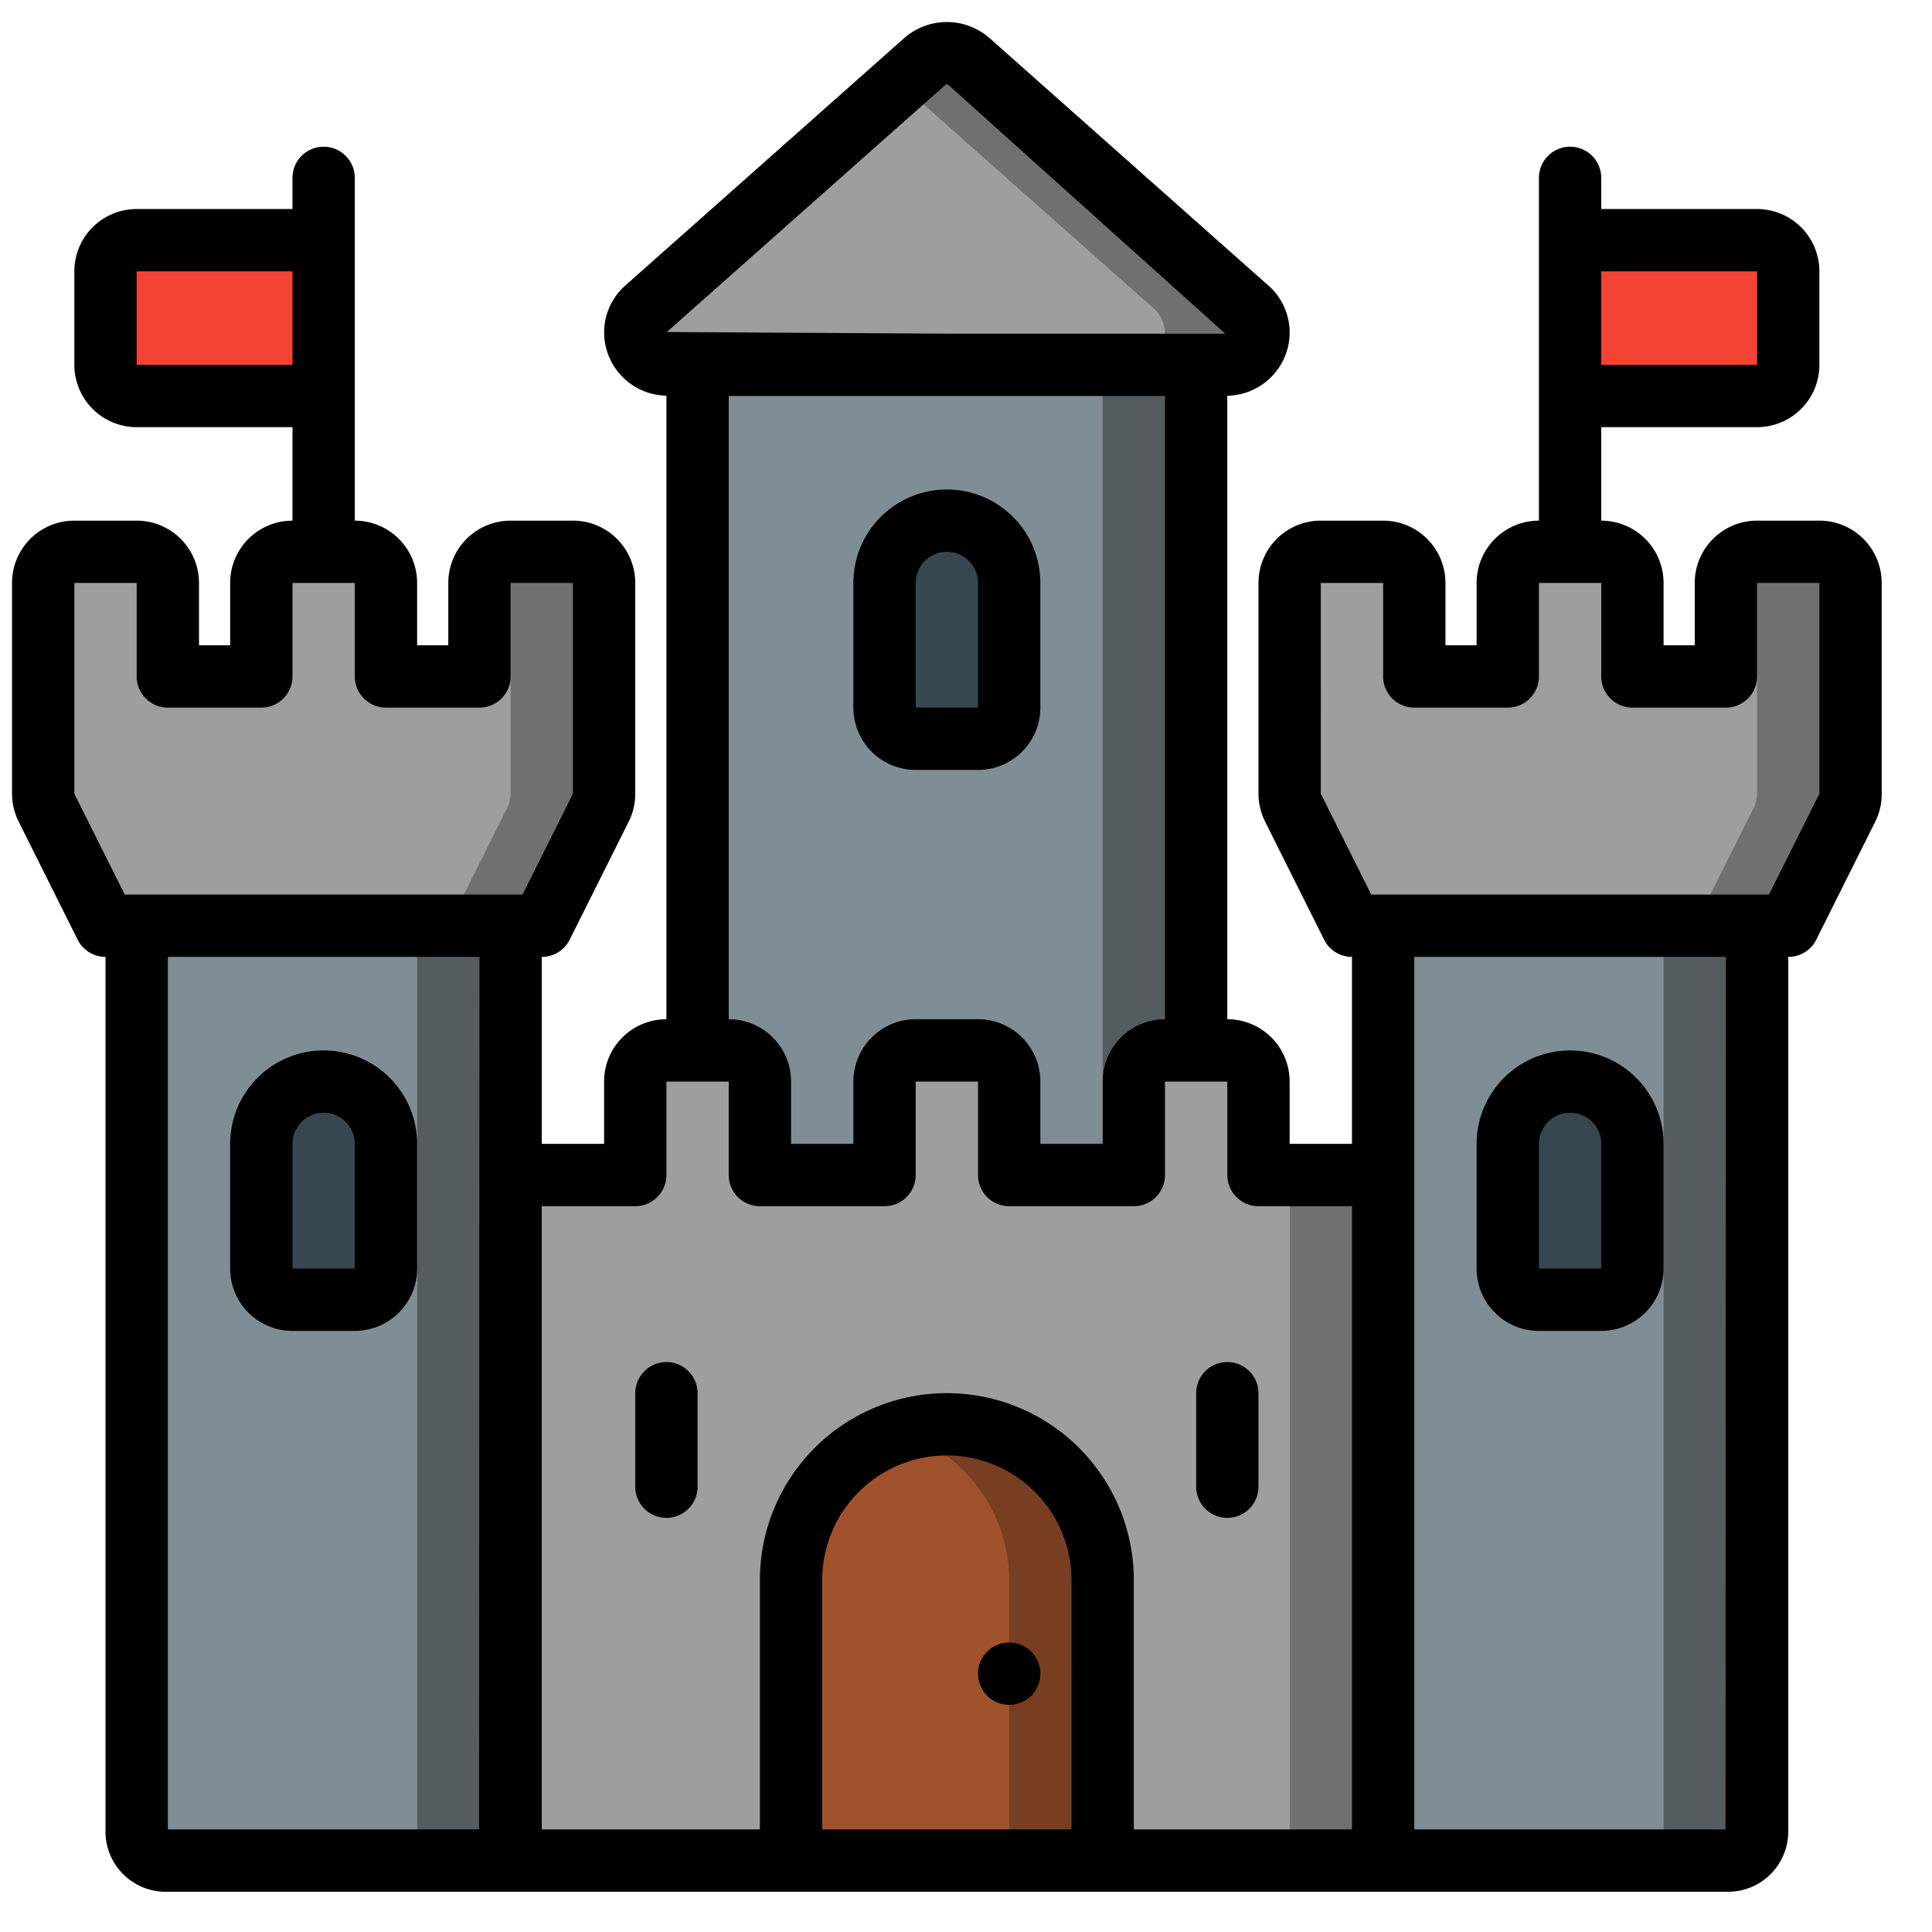 <svg width="31" height="31" viewBox="0 0 31 31" fill="none" xmlns="http://www.w3.org/2000/svg">
    <g clip-path="url(#lmhyo3vwea)">
        <path fill-rule="evenodd" clip-rule="evenodd" d="M8.194 14.854v14.5a.468.468 0 0 1-.43.5h-5.14a.468.468 0 0 1-.43-.5v-14.5h6z" fill="#7F8E94"/>
        <path fill-rule="evenodd" clip-rule="evenodd" d="M6.694 14.854v14.5a.468.468 0 0 1-.43.5h1.5a.468.468 0 0 0 .43-.5v-14.5h-1.5z" fill="#545C60"/>
        <path fill-rule="evenodd" clip-rule="evenodd" d="M5.193 17.355a1 1 0 0 1 1 1v2a.5.5 0 0 1-.5.5h-1a.5.5 0 0 1-.5-.5v-2a1 1 0 0 1 1-1z" fill="#37474F"/>
        <path fill-rule="evenodd" clip-rule="evenodd" d="M22.624 29.855H7.764a.468.468 0 0 0 .43-.5v-10.5h2v-1.5a.5.5 0 0 1 .5-.5h1a.5.5 0 0 1 .5.5v1.5h2v-1.5a.5.5 0 0 1 .5-.5h1a.5.5 0 0 1 .5.5v1.5h2v-1.5a.5.5 0 0 1 .5-.5h1a.5.5 0 0 1 .5.5v1.5h2v10.5a.468.468 0 0 0 .43.5z" fill="#9E9E9E"/>
        <path fill-rule="evenodd" clip-rule="evenodd" d="M22.194 29.355v-10.5h-1.5v10.5a.468.468 0 0 0 .43.5h1.5a.468.468 0 0 1-.43-.5z" fill="#707070"/>
        <path fill-rule="evenodd" clip-rule="evenodd" d="M19.193 5.854v11h-.5a.5.5 0 0 0-.5.5v1.5h-2v-1.5a.5.5 0 0 0-.5-.5h-1a.5.5 0 0 0-.5.5v1.5h-2v-1.5a.5.5 0 0 0-.5-.5h-.5v-11h8z" fill="#7F8E94"/>
        <path fill-rule="evenodd" clip-rule="evenodd" d="M18.693 16.855h.5v-11h-1.5v11.5l1-.5z" fill="#545C60"/>
        <path fill-rule="evenodd" clip-rule="evenodd" d="M15.193 5.854h4.468a.517.517 0 0 0 .357-.9L15.55.99a.54.54 0 0 0-.714 0l-4.468 3.965a.516.516 0 0 0 .357.9h4.468z" fill="#9E9E9E"/>
        <path fill-rule="evenodd" clip-rule="evenodd" d="M20.018 4.955 15.55.99a.54.54 0 0 0-.714 0l-.393.35 4.075 3.615a.516.516 0 0 1-.357.9h1.5a.516.516 0 0 0 .357-.9z" fill="#707070"/>
        <path fill-rule="evenodd" clip-rule="evenodd" d="M7.693 10.854v-1.5a.5.5 0 0 1 .5-.5h1a.5.5 0 0 1 .5.5v3.383a.496.496 0 0 1-.053.223l-.947 1.894h-7L.746 12.96a.496.496 0 0 1-.053-.224V9.354a.5.5 0 0 1 .5-.5h1a.5.5 0 0 1 .5.5v1.5h1.5v-1.5a.5.5 0 0 1 .5-.5h1a.5.5 0 0 1 .5.5v1.5h1.5z" fill="#9E9E9E"/>
        <path fill-rule="evenodd" clip-rule="evenodd" d="M9.193 8.854h-1a.488.488 0 0 0-.25.077.493.493 0 0 1 .25.423v3.383a.496.496 0 0 1-.053.223l-.947 1.894h1.5l.947-1.894a.496.496 0 0 0 .053-.224V9.354a.5.5 0 0 0-.5-.5z" fill="#707070"/>
        <path fill-rule="evenodd" clip-rule="evenodd" d="M28.194 14.854v14.5a.468.468 0 0 1-.43.5h-5.14a.468.468 0 0 1-.43-.5v-14.5h6z" fill="#7F8E94"/>
        <path fill-rule="evenodd" clip-rule="evenodd" d="M26.694 14.854v14.5a.468.468 0 0 1-.43.5h1.5a.468.468 0 0 0 .43-.5v-14.5h-1.5z" fill="#545C60"/>
        <path fill-rule="evenodd" clip-rule="evenodd" d="M25.193 17.355a1 1 0 0 1 1 1v2a.5.5 0 0 1-.5.5h-1a.5.5 0 0 1-.5-.5v-2a1 1 0 0 1 1-1z" fill="#37474F"/>
        <path fill-rule="evenodd" clip-rule="evenodd" d="M27.693 10.854v-1.5a.5.5 0 0 1 .5-.5h1a.5.5 0 0 1 .5.5v3.383a.497.497 0 0 1-.053.223l-.947 1.894h-7l-.947-1.894a.496.496 0 0 1-.053-.224V9.354a.5.5 0 0 1 .5-.5h1a.5.5 0 0 1 .5.5v1.5h1.5v-1.5a.5.5 0 0 1 .5-.5h1a.5.5 0 0 1 .5.5v1.5h1.5z" fill="#9E9E9E"/>
        <path fill-rule="evenodd" clip-rule="evenodd" d="M29.193 8.854h-1a.488.488 0 0 0-.25.077.493.493 0 0 1 .25.423v3.383a.497.497 0 0 1-.053.223l-.947 1.894h1.5l.947-1.894a.497.497 0 0 0 .053-.224V9.354a.5.5 0 0 0-.5-.5z" fill="#707070"/>
        <path fill-rule="evenodd" clip-rule="evenodd" d="M2.193 3.854h3v2.5h-3a.5.5 0 0 1-.5-.5v-1.5a.5.5 0 0 1 .5-.5zM28.193 6.354h-3v-2.5h3a.5.5 0 0 1 .5.5v1.5a.5.5 0 0 1-.5.5z" fill="#F44335"/>
        <path fill-rule="evenodd" clip-rule="evenodd" d="M15.193 22.855a2.5 2.5 0 0 1 2.5 2.5v4.5h-5v-4.5a2.5 2.5 0 0 1 2.5-2.5z" fill="sienna"/>
        <path fill-rule="evenodd" clip-rule="evenodd" d="M15.193 22.855a2.484 2.484 0 0 0-.75.127 2.493 2.493 0 0 1 1.75 2.373v4.5h1.5v-4.5a2.5 2.5 0 0 0-2.5-2.5z" fill="#783E22"/>
        <path fill-rule="evenodd" clip-rule="evenodd" d="M15.193 8.354a1 1 0 0 1 1 1v2a.5.5 0 0 1-.5.5h-1a.5.5 0 0 1-.5-.5v-2a1 1 0 0 1 1-1z" fill="#37474F"/>
        <path d="M5.193 16.855a1.5 1.5 0 0 0-1.5 1.5v2a1 1 0 0 0 1 1h1a1 1 0 0 0 1-1v-2a1.5 1.5 0 0 0-1.5-1.5zm-.5 3.5v-2a.5.5 0 1 1 1 0v2h-1zM14.693 12.354h1a1 1 0 0 0 1-1v-2a1.5 1.5 0 0 0-3 0v2a1 1 0 0 0 1 1zm0-3a.5.5 0 1 1 1 0v2h-1v-2zM24.693 21.355h1a1 1 0 0 0 1-1v-2a1.5 1.5 0 0 0-3 0v2a1 1 0 0 0 1 1zm0-3a.5.5 0 1 1 1 0v2h-1v-2z" fill="#000"/>
        <path d="M29.193 8.354h-1a1 1 0 0 0-1 1v1h-.5v-1a1 1 0 0 0-1-1v-1.5h2.5a1 1 0 0 0 1-1v-1.5a1 1 0 0 0-1-1h-2.5v-.5a.5.5 0 0 0-1 0v5.5a1 1 0 0 0-1 1v1h-.5v-1a1 1 0 0 0-1-1h-1a1 1 0 0 0-1 1v3.382c0 .155.037.308.106.447l.947 1.895a.5.5 0 0 0 .447.276v3h-1v-1a1 1 0 0 0-1-1V6.35a1.02 1.02 0 0 0 .934-.656c.15-.392.04-.837-.277-1.114L15.882.615a1.039 1.039 0 0 0-1.378 0l-4.468 3.964a1.003 1.003 0 0 0-.276 1.114c.148.389.518.649.933.656v10.005a1 1 0 0 0-1 1v1h-1v-3a.5.5 0 0 0 .448-.276l.947-1.895c.07-.139.105-.291.105-.447V9.354a1 1 0 0 0-1-1h-1a1 1 0 0 0-1 1v1h-.5v-1a1 1 0 0 0-1-1v-5.5a.5.5 0 1 0-1 0v.5h-2.5a1 1 0 0 0-1 1v1.5a1 1 0 0 0 1 1h2.5v1.5a1 1 0 0 0-1 1v1h-.5v-1a1 1 0 0 0-1-1h-1a1 1 0 0 0-1 1v3.382c0 .155.037.308.106.447l.947 1.895a.5.5 0 0 0 .447.276v14a.967.967 0 0 0 .929 1h25.143a.967.967 0 0 0 .928-1v-14a.5.5 0 0 0 .45-.276l.947-1.895c.069-.139.104-.292.103-.447V9.354a1 1 0 0 0-1-1zm-1-4v1.5h-2.5v-1.5h2.5zm-26 1.5v-1.5h2.5v1.5h-2.5zm12.975-4.49a.035.035 0 0 1 .025-.01c.01 0 .019.003.026.01l4.442 3.99h-4.468L10.7 5.327l4.468-3.964zm-3.475 4.99h7v10a1 1 0 0 0-1 1v1h-1v-1a1 1 0 0 0-1-1h-1a1 1 0 0 0-1 1v1h-1v-1a1 1 0 0 0-1-1v-10zm-10.5 6.382V9.354h1v1.5a.5.5 0 0 0 .5.5h1.5a.5.5 0 0 0 .5-.5v-1.5h1v1.5a.5.5 0 0 0 .5.5h1.5a.5.5 0 0 0 .5-.5v-1.5h1v3.382l-.809 1.618H2.002l-.809-1.618zm1.5 2.618h5l-.006 14H2.693v-14zm10.5 14v-4a2 2 0 0 1 4 0v4h-4zm5 0v-4a3 3 0 0 0-6 0v4h-3.5v-10h1.5a.5.5 0 0 0 .5-.5v-1.5h1v1.5a.5.5 0 0 0 .5.5h2a.5.5 0 0 0 .5-.5v-1.5h1v1.5a.5.5 0 0 0 .5.5h2a.5.5 0 0 0 .5-.5v-1.5h1v1.5a.5.5 0 0 0 .5.5h1.5v10h-3.5zm9.494 0h-4.994v-14h5l-.006 14zm1.506-16.618-.809 1.618h-6.382l-.809-1.618V9.354h1v1.5a.5.5 0 0 0 .5.5h1.5a.5.5 0 0 0 .5-.5v-1.5h1v1.5a.5.5 0 0 0 .5.5h1.5a.5.5 0 0 0 .5-.5v-1.5h1v3.382z" fill="#000"/>
        <path d="M16.193 27.355a.5.5 0 1 0 0-1 .5.5 0 0 0 0 1z" fill="#000"/>
        <path fill-rule="evenodd" clip-rule="evenodd" d="M10.693 21.855a.5.5 0 0 0-.5.5v1.5a.5.5 0 1 0 1 0v-1.5a.5.5 0 0 0-.5-.5zM19.693 21.855a.5.5 0 0 0-.5.5v1.5a.5.5 0 1 0 1 0v-1.5a.5.5 0 0 0-.5-.5z" fill="#000"/>
    </g>
    <defs>
        <clipPath id="lmhyo3vwea">
            <path fill="#fff" transform="translate(.193 .354)" d="M0 0h30v30H0z"/>
        </clipPath>
    </defs>
</svg>
